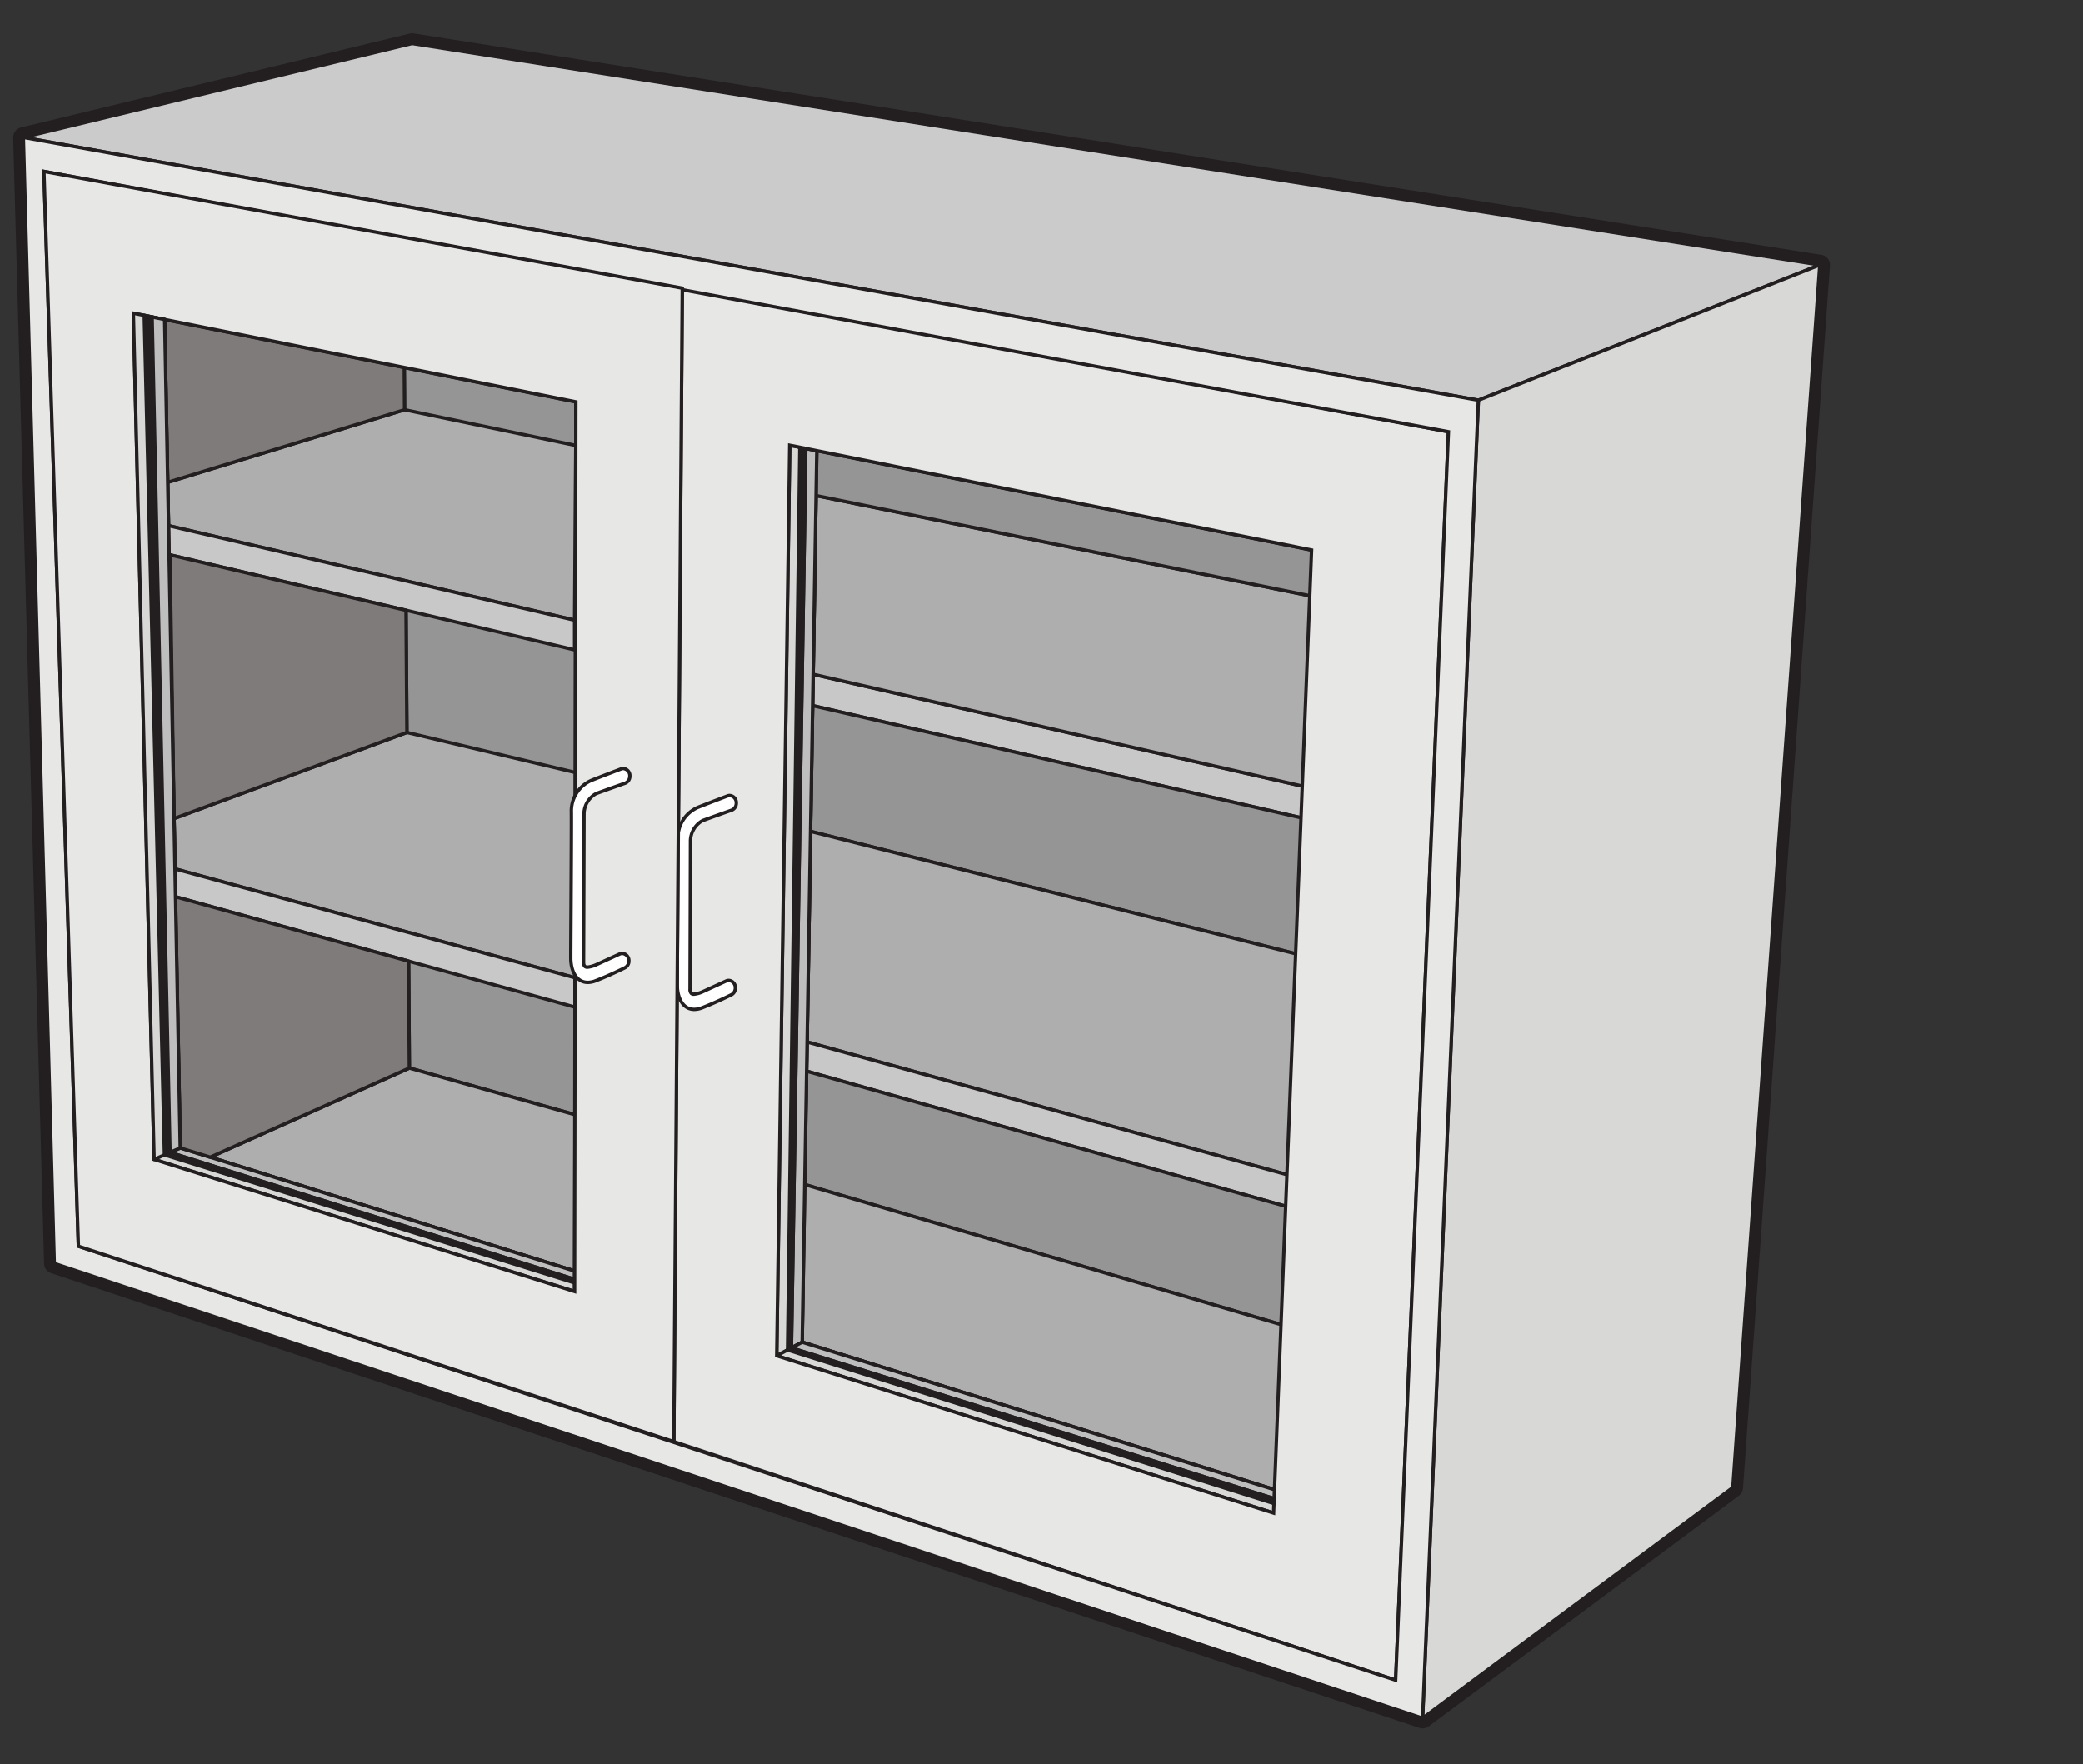 <svg id="Layer_1" data-name="Layer 1" xmlns="http://www.w3.org/2000/svg" viewBox="0 0 307 260">
  <rect x="0" y="0" width="307" height="260" fill="#333333" stroke="none"/>
  <defs>
    <style>
      .cls-1 {
        fill: #231f20;
      }

      .cls-2 {
        fill: #959595;
      }

      .cls-3 {
        fill: #cccbcb;
      }

      .cls-4 {
        fill: #d8d8d7;
      }

      .cls-5 {
        fill: #c8c8c8;
      }

      .cls-6 {
        fill: #aeaeaf;
      }

      .cls-7 {
        fill: #bfbebe;
      }

      .cls-8 {
        fill: #7f7b7b;
      }

      .cls-9 {
        fill: #e7e7e6;
      }

      .cls-10 {
        fill: #fff;
      }
    </style>
  </defs>
  <title>Teclab Wall Cabinet 4230</title>
  <g>
    <path class="cls-1" d="M209.667,254.71a1.498,1.498,0,0,1-.473-.077L7.529,187.617a1.499,1.499,0,0,1-1.026-1.382l-4.56-165.939a1.5,1.5,0,0,1,1.147-1.5L60.391,4.958a1.473,1.473,0,0,1,.585-.024L268.438,37.568a1.5,1.5,0,0,1,1.264,1.588l-12.815,180.16a1.501,1.501,0,0,1-.602,1.097l-45.722,34A1.502,1.502,0,0,1,209.667,254.71ZM9.472,185.102l199.927,66.439,44.543-33.123L266.611,40.318,60.805,7.944,4.975,21.427Z"/>
    <g>
      <polygon class="cls-2" points="59.582 54.166 60.331 157.397 84.748 164.275 84.869 59.231 59.582 54.166"/>
      <path class="cls-1" d="M84.748,164.525a.246.246,0,0,1-.068-.009L60.264,157.638a.25.25,0,0,1-.183-.239l-.75-103.232a.25.25,0,0,1,.299-.247l25.287,5.065a.251.251,0,0,1,.201.246l-.121,105.043a.251.251,0,0,1-.25.25ZM60.58,157.208l23.918,6.737.12-104.509L59.834,54.471Z"/>
    </g>
    <g>
      <polygon class="cls-3" points="60.743 6.416 3.442 20.254 217.884 58.987 268.205 39.05 60.743 6.416"/>
      <path class="cls-1" d="M217.91,59.246l-.07-.013L3.397,20.5l-.014-.489,57.35-13.85.049.008L269.148,38.945ZM4.653,20.218l213.205,38.51,49.404-19.573L60.753,6.671Z"/>
    </g>
    <g>
      <polygon class="cls-4" points="268.205 39.05 255.389 219.21 209.668 253.21 217.884 58.987 268.205 39.05"/>
      <path class="cls-1" d="M209.396,253.724,217.64,58.814l50.842-20.143L255.631,219.342l-.092.068Zm8.73-194.564L209.94,252.697l45.209-33.619L267.928,39.429Z"/>
    </g>
    <g>
      <polygon class="cls-5" points="119.839 99.377 119.839 99.377 212.864 120.635 212.606 125.305 119.763 103.998 119.839 99.377"/>
      <path class="cls-1" d="M212.839,125.615,119.51,104.196l.085-5.132.3.069,93.23,21.305ZM120.017,103.8l92.356,21.195.23-4.164L120.084,99.689Z"/>
    </g>
    <g>
      <polygon class="cls-6" points="120.272 73.044 214.434 92.139 212.864 120.635 119.839 99.377 120.272 73.044"/>
      <path class="cls-1" d="M213.097,120.944l-.289-.066L119.586,99.575l.44-26.835.295.06,94.374,19.137ZM120.093,99.178,212.63,120.325l1.542-27.984L120.517,73.349Z"/>
    </g>
    <g>
      <polygon class="cls-2" points="212.606 125.305 211.48 145.734 119.459 122.525 119.763 103.998 212.606 125.305"/>
      <path class="cls-1" d="M211.713,146.051l-92.507-23.332.312-19.034.301.069,93.048,21.354Zm-92.001-23.719,91.535,23.087,1.098-19.916-92.337-21.192Z"/>
    </g>
    <g>
      <polygon class="cls-6" points="211.48 145.734 209.668 178.633 118.95 153.559 119.459 122.525 211.48 145.734"/>
      <path class="cls-1" d="M209.9,178.957l-.3-.083L118.696,153.748l.518-31.542,92.527,23.336Zm-90.698-25.588,90.232,24.94,1.785-32.383-91.516-23.082Z"/>
    </g>
    <g>
      <polygon class="cls-5" points="209.668 178.633 209.406 183.382 118.879 157.861 118.95 153.559 209.668 178.633"/>
      <path class="cls-1" d="M209.638,183.708l-.3-.085-90.713-25.574.079-4.818.311.086,90.913,25.128Zm-90.506-26.035,90.041,25.385.233-4.236-90.213-24.935Z"/>
    </g>
    <g>
      <polygon class="cls-2" points="209.406 183.382 208.437 200.972 118.51 174.544 118.879 157.861 209.406 183.382"/>
      <path class="cls-1" d="M208.669,201.301l-.303-.089-90.111-26.481.381-17.198.31.087,90.72,25.576Zm-89.906-26.942,89.441,26.285.941-17.075L119.121,158.189Z"/>
    </g>
    <g>
      <polygon class="cls-6" points="208.437 200.972 207.083 225.545 172.85 214.82 118.223 197.793 118.51 174.544 208.437 200.972"/>
      <path class="cls-1" d="M207.315,225.879l-.307-.096-34.232-10.725-54.805-17.082.292-23.765.317.093,90.117,26.483ZM118.475,197.61l54.45,16.971L206.85,225.21l1.326-24.054-89.421-26.279Z"/>
    </g>
    <g>
      <polygon class="cls-6" points="60.331 157.397 30.989 170.536 84.687 187.314 84.748 164.275 60.331 157.397"/>
      <path class="cls-1" d="M84.687,187.564a.255.255,0,0,1-.074-.011L30.914,170.774a.25.25,0,0,1-.028-.467l29.343-13.138a.252.252,0,0,1,.17-.013l24.416,6.878a.25.25,0,0,1,.183.241l-.061,23.039a.25.25,0,0,1-.25.25ZM31.693,170.494l52.745,16.48.06-22.51L60.35,157.663Z"/>
    </g>
    <g>
      <polygon class="cls-6" points="59.972 107.943 25.654 120.635 25.833 128.058 84.748 144.096 84.791 113.847 59.972 107.943"/>
      <path class="cls-1" d="M84.748,144.346a.253.253,0,0,1-.066-.009l-58.915-16.038a.249.249,0,0,1-.184-.235l-.18-7.423a.251.251,0,0,1,.164-.24L59.886,107.709A.256.256,0,0,1,60.03,107.7l24.819,5.903a.25.25,0,0,1,.192.244l-.043,30.25a.25.25,0,0,1-.25.25Zm-58.67-16.48,58.42,15.903.042-29.725-24.553-5.84-34.08,12.603Z"/>
    </g>
    <g>
      <polygon class="cls-5" points="11.93 124.273 12.044 128.336 84.742 148.425 84.748 144.096 11.93 124.273"/>
      <path class="cls-1" d="M84.742,148.675a.256.256,0,0,1-.066-.009L11.978,128.578a.25.25,0,0,1-.184-.234L11.68,124.28a.25.25,0,0,1,.316-.248L84.814,143.855a.25.25,0,0,1,.185.242l-.006,4.329a.25.25,0,0,1-.25.25Zm-72.453-20.53,72.204,19.952.005-3.81L12.189,124.603Z"/>
    </g>
    <g>
      <polygon class="cls-6" points="59.627 60.393 24.721 71.087 24.841 77.475 84.686 91.397 84.86 65.655 59.627 60.393"/>
      <path class="cls-1" d="M84.686,91.647a.251.251,0,0,1-.057-.006L24.785,77.718a.249.249,0,0,1-.193-.238l-.121-6.388a.251.251,0,0,1,.177-.244L59.554,60.154a.254.254,0,0,1,.124-.005L84.911,65.411a.249.249,0,0,1,.199.246l-.174,25.742a.25.25,0,0,1-.25.249ZM25.087,77.276,84.438,91.083l.171-25.225-24.97-5.207L24.974,71.271Z"/>
    </g>
    <g>
      <polygon class="cls-5" points="10.515 74.143 10.635 78.396 84.686 95.772 84.686 91.397 10.515 74.143"/>
      <path class="cls-1" d="M84.686,96.022a.228.228,0,0,1-.057-.007L10.578,78.639a.25.25,0,0,1-.193-.236l-.12-4.253a.25.25,0,0,1,.307-.251L84.743,91.154a.25.25,0,0,1,.193.244v4.375a.25.25,0,0,1-.25.25ZM10.88,78.197l73.556,17.26V91.596L10.774,74.46Z"/>
    </g>
    <g>
      <polygon class="cls-4" points="116.39 65.627 114.473 199.793 118.223 197.793 120.38 66.424 116.39 65.627"/>
      <path class="cls-1" d="M114.473,200.043a.247.247,0,0,1-.13-.037.25.25,0,0,1-.12-.217L116.14,65.624a.25.25,0,0,1,.299-.242l3.99.797a.25.25,0,0,1,.201.249L118.473,197.797a.251.251,0,0,1-.132.217l-3.75,2A.251.251,0,0,1,114.473,200.043Zm2.163-134.112-1.907,133.442,3.247-1.731,2.151-131.014Z"/>
    </g>
    <g>
      <polygon class="cls-2" points="214.806 85.377 214.434 92.139 120.272 73.044 120.38 66.424 214.806 85.377"/>
      <path class="cls-1" d="M214.667,92.441l-.283-.057L120.018,73.248l.117-7.128,94.933,19.054Zm-94.142-19.6L214.2,91.836l.345-6.257L120.625,66.728Z"/>
    </g>
    <g>
      <polygon class="cls-7" points="120.38 66.424 118.758 66.1 116.638 198.639 118.223 197.793 120.38 66.424"/>
      <path class="cls-1" d="M116.638,198.889a.25.25,0,0,1-.25-.254l2.119-132.539a.25.25,0,0,1,.299-.241l1.622.324a.25.25,0,0,1,.201.249L118.473,197.797a.251.251,0,0,1-.132.217l-1.585.845A.25.25,0,0,1,116.638,198.889Zm2.364-132.485-2.107,131.815,1.08-.576,2.151-131.014Z"/>
    </g>
    <g>
      <polygon class="cls-1" points="117.882 65.925 118.758 66.1 116.638 198.639 116.069 198.942 117.882 65.925"/>
      <path class="cls-1" d="M116.069,199.192a.25.25,0,0,1-.25-.253l1.813-133.017a.251.251,0,0,1,.093-.191.248.248,0,0,1,.206-.051l.876.175a.25.25,0,0,1,.201.249l-2.119,132.539a.251.251,0,0,1-.132.217l-.569.304A.251.251,0,0,1,116.069,199.192ZM118.128,66.229l-1.803,132.293.066-.035,2.113-132.183Z"/>
    </g>
    <g>
      <polygon class="cls-4" points="114.473 199.793 206.89 229.043 207.083 225.545 118.223 197.793 114.473 199.793"/>
      <path class="cls-1" d="M206.89,229.293a.25.25,0,0,1-.076-.012l-92.416-29.25a.25.25,0,0,1-.043-.459l3.75-2a.251.251,0,0,1,.192-.018l88.859,27.752a.25.25,0,0,1,.175.252l-.193,3.498a.25.25,0,0,1-.25.236Zm-91.775-29.559,91.543,28.974.165-2.982-88.574-27.662Z"/>
    </g>
    <g>
      <polygon class="cls-7" points="118.223 197.793 116.638 198.639 207.011 226.842 207.083 225.545 118.223 197.793"/>
      <path class="cls-1" d="M207.011,227.092a.259.259,0,0,1-.074-.011l-90.373-28.203a.25.25,0,0,1-.043-.459l1.584-.845a.251.251,0,0,1,.192-.018l88.859,27.752a.25.25,0,0,1,.175.252l-.071,1.297a.25.25,0,0,1-.25.236Zm-89.728-28.514,89.496,27.929.043-.782-88.574-27.662Z"/>
    </g>
    <g>
      <polygon class="cls-1" points="116.069 198.942 116.638 198.639 207.011 226.842 206.967 227.64 116.069 198.942"/>
      <path class="cls-1" d="M206.967,227.89a.247.247,0,0,1-.075-.012l-90.898-28.698a.25.25,0,0,1-.043-.459l.569-.304a.249.249,0,0,1,.192-.018l90.373,28.203a.251.251,0,0,1,.175.253l-.044.798a.25.25,0,0,1-.25.236Zm-79.171-25.508,78.939,24.922.016-.282Z"/>
    </g>
    <g>
      <polygon class="cls-4" points="9.223 166.627 84.682 190.325 84.687 187.314 13.077 164.94 9.223 166.627"/>
      <path class="cls-1" d="M84.683,190.575a.246.246,0,0,1-.075-.012L9.148,166.865a.25.25,0,0,1-.025-.467l3.854-1.688a.254.254,0,0,1,.175-.01l71.61,22.374a.251.251,0,0,1,.175.239l-.004,3.011a.25.25,0,0,1-.25.25ZM9.934,166.588l74.499,23.396.004-2.487-71.345-22.291Z"/>
    </g>
    <g>
      <polygon class="cls-7" points="13.077 164.94 11.556 165.605 84.685 188.528 84.687 187.314 13.077 164.94"/>
      <path class="cls-1" d="M84.685,188.778a.262.262,0,0,1-.075-.011L11.481,165.844a.25.25,0,0,1-.025-.468l1.521-.666a.248.248,0,0,1,.175-.01l71.61,22.374a.251.251,0,0,1,.175.239l-.002,1.214a.25.25,0,0,1-.25.25ZM12.268,165.567l72.168,22.621.002-.69-71.345-22.291Z"/>
    </g>
    <g>
      <polygon class="cls-1" points="10.714 165.974 11.556 165.605 84.685 188.528 84.684 189.061 10.714 165.974"/>
      <path class="cls-1" d="M84.684,189.311A.262.262,0,0,1,84.61,189.3l-73.97-23.087a.25.25,0,0,1-.026-.468l.842-.369a.249.249,0,0,1,.175-.01L84.76,188.289a.251.251,0,0,1,.175.239l-.001.534a.25.25,0,0,1-.25.249ZM11.427,165.935l73.008,22.787v-.01L11.571,165.872Z"/>
    </g>
    <g>
      <polygon class="cls-8" points="25.833 132.146 26.568 169.176 30.989 170.536 60.331 157.397 60.217 141.648 25.833 132.146"/>
      <path class="cls-1" d="M30.989,170.786a.253.253,0,0,1-.074-.011l-4.42-1.359a.25.25,0,0,1-.176-.234l-.735-37.03a.251.251,0,0,1,.317-.246l34.384,9.501a.25.25,0,0,1,.184.239l.114,15.75a.25.25,0,0,1-.147.23L31.091,170.764A.248.248,0,0,1,30.989,170.786ZM26.814,168.99l4.158,1.279L60.08,157.236l-.112-15.397L26.09,132.477Z"/>
    </g>
    <g>
      <polygon class="cls-8" points="59.582 54.166 24.269 47.092 24.721 71.087 59.627 60.393 59.582 54.166"/>
      <path class="cls-1" d="M24.721,71.337a.251.251,0,0,1-.25-.245l-.452-23.995a.248.248,0,0,1,.09-.197.251.251,0,0,1,.209-.053l35.313,7.074a.249.249,0,0,1,.201.244l.045,6.226a.251.251,0,0,1-.177.241L24.794,71.327A.267.267,0,0,1,24.721,71.337Zm-.196-23.939.439,23.353,34.412-10.543-.042-5.837Z"/>
    </g>
    <g>
      <polygon class="cls-8" points="59.842 89.943 25.057 81.78 25.654 120.635 59.972 107.943 59.842 89.943"/>
      <path class="cls-1" d="M25.654,120.885a.246.246,0,0,1-.141-.044.25.25,0,0,1-.109-.202l-.596-38.855a.251.251,0,0,1,.093-.199.245.245,0,0,1,.214-.048L59.899,89.7a.25.25,0,0,1,.193.241l.131,18a.251.251,0,0,1-.164.236L25.741,120.869A.243.243,0,0,1,25.654,120.885Zm-.341-38.788.586,38.181L59.721,107.77l-.128-17.628Z"/>
    </g>
    <g>
      <path class="cls-9" d="M213.474,63.634l-7.775,183.971L99.308,212.457l1.246-169.983ZM116.39,65.627l-1.917,134.167,73.233,23.178L193.308,81.062Z"/>
      <path class="cls-1" d="M205.935,247.946l-.314-.104L99.056,212.637l1.25-170.464.293.055,113.133,21.2ZM99.559,212.277l105.904,34.986,7.752-183.424L100.802,42.775Zm88.384,11.032-.312-.099-73.41-23.234.002-.186,1.921-134.467.295.059,77.127,15.478Zm-73.217-23.698,72.744,23.023L193.05,81.266,116.636,65.931Z"/>
    </g>
    <g>
      <path class="cls-10" d="M103.612,146.128c-1.317.534-1.919.602-1.915-.37.007-1.95.064-20.298.064-21.799a3.462,3.462,0,0,1,1.778-3.022c1.486-.549,4.308-1.546,4.308-1.546a1.102,1.102,0,0,0,.669-1.048,1.05,1.05,0,0,0-.983-1.106.885.885,0,0,0-.383.087s-2.704,1.023-4.33,1.675a4.89,4.89,0,0,0-2.922,4.614c.031,2.261-.086,19.006-.086,21.537,0,2.396,1.279,4.29,3.671,3.363,2.15-.833,4.221-1.876,4.221-1.876a1.102,1.102,0,0,0,.669-1.048,1.05,1.05,0,0,0-.983-1.106.883.883,0,0,0-.383.087Z"/>
      <path class="cls-1" d="M102.317,149.005c-1.648,0-2.755-1.548-2.755-3.853,0-.915.016-3.683.033-6.954.033-5.853.073-13.138.053-14.58a5.173,5.173,0,0,1,3.079-4.85c1.61-.646,4.308-1.667,4.335-1.677a1.096,1.096,0,0,1,.471-.103,1.3,1.3,0,0,1,1.233,1.356,1.352,1.352,0,0,1-.831,1.282c-.005.002-2.825.998-4.31,1.547a3.213,3.213,0,0,0-1.614,2.787c0,1.492-.056,19.634-.064,21.8-.002.281.054.396.101.443.015.015.061.062.213.062a4.286,4.286,0,0,0,1.258-.367l3.386-1.551a1.125,1.125,0,0,1,.487-.11,1.3,1.3,0,0,1,1.233,1.356,1.352,1.352,0,0,1-.831,1.282c.004,0-2.083,1.047-4.219,1.875A3.495,3.495,0,0,1,102.317,149.005Zm5.215-31.517a.631.631,0,0,0-.275.063c-.046.018-2.739,1.038-4.345,1.682a4.664,4.664,0,0,0-2.765,4.379c.02,1.447-.02,8.734-.053,14.589-.018,3.269-.033,6.037-.033,6.951,0,1.547.591,3.353,2.255,3.353a3.002,3.002,0,0,0,1.076-.223c2.113-.819,4.179-1.856,4.199-1.866a.861.861,0,0,0,.532-.825.802.802,0,0,0-.733-.856.633.633,0,0,0-.275.063l-3.399,1.557a4.212,4.212,0,0,1-1.456.409.769.769,0,0,1-.567-.208,1.079,1.079,0,0,1-.246-.798c.008-2.166.064-20.307.064-21.798a3.727,3.727,0,0,1,1.941-3.256c1.487-.55,4.312-1.548,4.312-1.548a.85.85,0,0,0,.503-.812A.803.803,0,0,0,107.533,117.488Z"/>
    </g>
    <g>
      <path class="cls-9" d="M217.884,58.987,209.668,253.21,8.001,186.193,3.442,20.254ZM6.476,25.277l5.08,158.375,194.143,63.953L213.474,63.634Z"/>
      <path class="cls-1" d="M209.904,253.552l-.315-.104L7.756,186.375,7.751,186.2,3.183,19.953,218.143,58.78l-.009.218ZM8.246,186.011,209.432,252.869l8.192-193.675L3.701,20.555Zm197.688,61.934-.314-.103L11.312,183.834,6.216,24.974l.305.057L213.733,63.427ZM11.8,183.469l193.663,63.794L213.215,63.84,6.736,25.579Z"/>
    </g>
    <g>
      <path class="cls-9" d="M100.554,42.474,99.308,212.457,11.556,183.652l-5.08-158.375ZM19.657,46.169l3.057,124.695,61.969,19.461L84.869,59.231Z"/>
      <path class="cls-1" d="M99.555,212.801l-.325-.107L11.312,183.835,6.216,24.975l.305.056,94.285,17.235-.001.21ZM11.8,183.469l87.26,28.644,1.242-169.431L6.735,25.578ZM84.932,190.665l-.324-.102-62.14-19.514-.004-.179L19.399,45.862l65.72,13.165v.205ZM22.959,170.679,84.433,189.984,84.618,59.436,19.914,46.475Z"/>
    </g>
    <g>
      <path class="cls-10" d="M87.922,142.15c-1.317.534-1.919.602-1.916-.37.007-1.95.065-20.298.065-21.799A3.463,3.463,0,0,1,87.848,116.96c1.486-.549,4.308-1.546,4.308-1.546a1.102,1.102,0,0,0,.669-1.048,1.05,1.05,0,0,0-.983-1.106.883.883,0,0,0-.383.087s-2.704,1.023-4.33,1.675a4.89,4.89,0,0,0-2.921,4.614c.031,2.261-.086,19.006-.086,21.537,0,2.397,1.28,4.29,3.671,3.363,2.15-.833,4.222-1.876,4.222-1.876a1.102,1.102,0,0,0,.669-1.048,1.05,1.05,0,0,0-.983-1.106.886.886,0,0,0-.383.087Z"/>
      <path class="cls-1" d="M86.627,145.027c-1.648,0-2.756-1.548-2.756-3.853,0-.914.016-3.683.034-6.954.032-5.853.073-13.138.053-14.58a5.172,5.172,0,0,1,3.079-4.85c1.61-.645,4.308-1.667,4.335-1.677a1.092,1.092,0,0,1,.471-.103,1.3,1.3,0,0,1,1.233,1.356,1.352,1.352,0,0,1-.831,1.282c-.005.002-2.825.998-4.31,1.547a3.212,3.212,0,0,0-1.615,2.787c0,1.492-.056,19.634-.065,21.8-.001.281.054.396.101.443.015.015.061.061.213.061a4.284,4.284,0,0,0,1.257-.367l3.386-1.551a1.122,1.122,0,0,1,.487-.11,1.301,1.301,0,0,1,1.233,1.356,1.352,1.352,0,0,1-.831,1.282c.003,0-2.083,1.047-4.22,1.875A3.495,3.495,0,0,1,86.627,145.027ZM91.843,113.51a.632.632,0,0,0-.275.063c-.046.018-2.739,1.038-4.345,1.682a4.663,4.663,0,0,0-2.765,4.379c.02,1.447-.02,8.734-.053,14.589-.018,3.269-.034,6.037-.034,6.951,0,1.547.591,3.353,2.256,3.353a3.001,3.001,0,0,0,1.075-.223c2.113-.819,4.179-1.856,4.199-1.866a.861.861,0,0,0,.532-.825.803.803,0,0,0-.733-.856.63.63,0,0,0-.275.063l-3.4,1.557a4.213,4.213,0,0,1-1.456.409.771.771,0,0,1-.568-.208,1.081,1.081,0,0,1-.247-.798c.008-2.166.065-20.307.065-21.798a3.726,3.726,0,0,1,1.941-3.256c1.487-.55,4.311-1.548,4.311-1.548a.851.851,0,0,0,.502-.812A.803.803,0,0,0,91.843,113.51Z"/>
    </g>
    <g>
      <polygon class="cls-4" points="19.657 46.168 22.714 170.864 26.568 169.176 24.269 47.092 19.657 46.168"/>
      <path class="cls-1" d="M22.714,171.114a.249.249,0,0,1-.25-.244L19.407,46.174a.25.25,0,0,1,.089-.197.252.252,0,0,1,.21-.054l4.612.924a.25.25,0,0,1,.201.24l2.299,122.084a.251.251,0,0,1-.15.234l-3.854,1.688A.246.246,0,0,1,22.714,171.114Zm-2.8-124.639,3.041,124.01,3.36-1.471L24.023,47.298Z"/>
    </g>
    <g>
      <polygon class="cls-1" points="21.261 46.49 22.425 46.723 25.057 169.837 24.24 170.196 21.261 46.49"/>
      <path class="cls-1" d="M24.24,170.446a.25.25,0,0,1-.25-.244L21.011,46.496a.25.25,0,0,1,.299-.251l1.164.233a.249.249,0,0,1,.201.24L25.308,169.832a.25.25,0,0,1-.149.234l-.818.358A.249.249,0,0,1,24.24,170.446ZM21.517,46.796l2.963,123.021.323-.142L22.179,46.928Z"/>
    </g>
    <g>
      <polygon class="cls-7" points="24.269 47.092 22.425 46.723 25.057 169.837 26.568 169.176 24.269 47.092"/>
      <path class="cls-1" d="M25.058,170.087a.249.249,0,0,1-.25-.245L22.175,46.728a.25.25,0,0,1,.299-.251l1.844.37a.25.25,0,0,1,.201.24l2.299,122.084a.251.251,0,0,1-.15.234l-1.511.661A.245.245,0,0,1,25.058,170.087ZM22.681,47.029,25.3,169.458l1.015-.444L24.023,47.298Z"/>
    </g>
  </g>
</svg>
